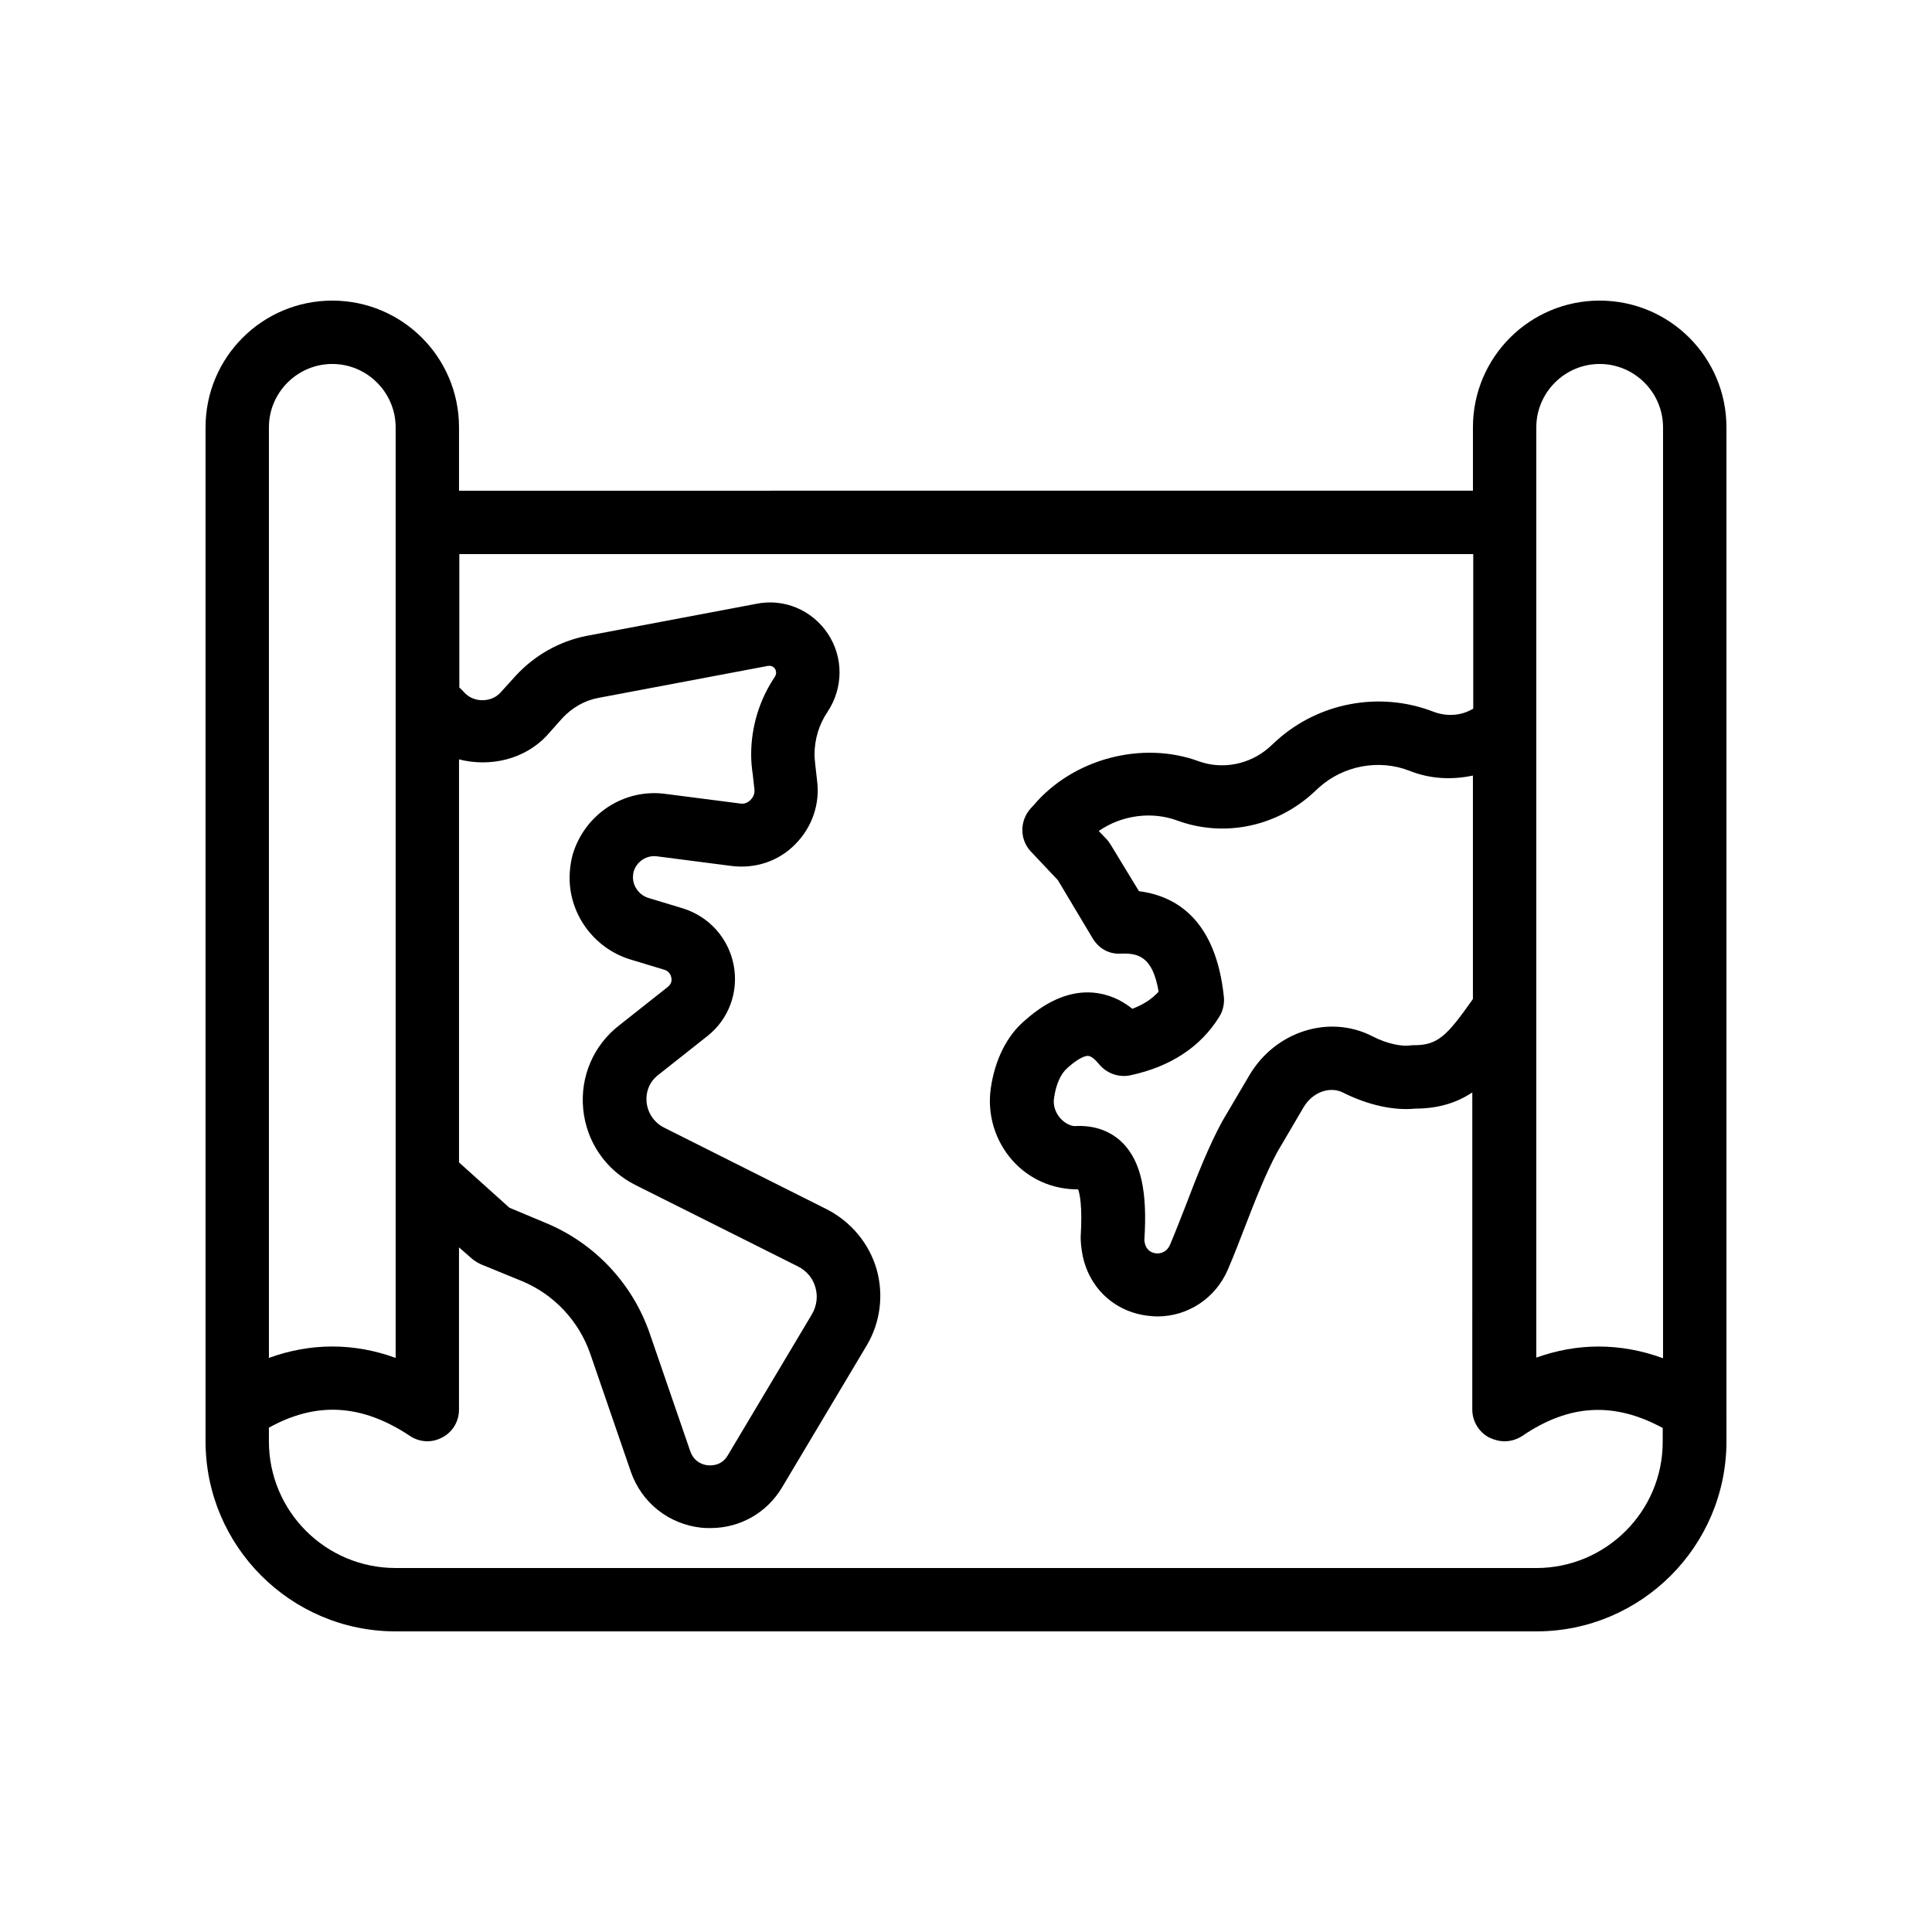 <?xml version="1.0" encoding="UTF-8"?>
<!-- Uploaded to: SVG Repo, www.svgrepo.com, Generator: SVG Repo Mixer Tools -->
<svg fill="#000000" width="800px" height="800px" version="1.1" viewBox="144 144 512 512" xmlns="http://www.w3.org/2000/svg">
 <path d="m567.93 223.66c-18.559 0-33.586 15.031-33.586 33.586v16.793l-268.7 0.004v-16.793c0-18.559-15.031-33.586-33.586-33.586-18.559 0-33.586 15.031-33.586 33.586v268.7c0 27.793 22.586 50.383 50.383 50.383h302.29c27.793 0 50.383-22.586 50.383-50.383v-8.062-0.336l-0.004-235.11v-25.191c0-18.555-15.031-33.586-33.59-33.586zm-16.793 33.59c0-9.238 7.559-16.793 16.793-16.793 9.238 0 16.793 7.559 16.793 16.793v246.7c-5.711-2.098-11.418-3.106-17.129-3.106-5.543 0-11.082 1.008-16.457 2.938zm-109.41 189.85c-2.184-2.266-6.047-4.871-12.258-4.703-1.512 0.25-3.191-0.672-4.449-2.016-1.344-1.512-2.016-3.527-1.68-5.457 0.504-3.527 1.762-6.383 3.527-7.894 2.769-2.519 4.785-3.359 5.625-3.191 0.672 0.082 1.68 0.84 2.769 2.184 2.016 2.434 5.207 3.609 8.312 2.938 10.578-2.266 18.559-7.473 23.512-15.449 1.008-1.594 1.426-3.441 1.258-5.289-2.098-20.32-12.512-26.785-22.504-28.047l-7.559-12.426c-0.336-0.504-0.672-1.008-1.09-1.426l-2.016-2.098c6.047-4.199 14.023-5.289 20.824-2.769 12.176 4.449 25.777 1.762 35.602-6.969l2.016-1.848c6.383-5.711 15.785-7.559 23.93-4.367 5.457 2.184 11.25 2.434 16.793 1.258v59.199l-0.336 0.504c-6.551 9.238-8.984 11.754-15.199 11.754-0.336 0-0.84 0-1.258 0.082-1.93 0.25-5.793-0.336-9.824-2.434-11.418-5.879-25.695-1.344-32.578 10.242l-7.223 12.258c-3.609 6.633-6.719 14.527-9.656 22.25-1.426 3.609-2.769 7.137-4.199 10.496-1.008 2.266-2.938 2.352-3.777 2.266-1.09-0.168-2.519-0.754-2.938-2.856-0.082-0.336-0.082-0.754-0.082-0.754 0.84-12.758-0.926-20.566-5.543-25.438zm-98.242-97.906 0.418 3.777c0.25 1.512-0.504 2.519-1.008 3.023-0.418 0.418-1.426 1.258-2.938 0.922l-19.566-2.519c-11.082-1.512-21.578 5.457-24.688 16.289-0.504 1.93-0.754 3.945-0.754 5.961 0 9.824 6.551 18.641 15.953 21.578l9.152 2.769c1.344 0.418 1.762 1.512 1.848 2.098 0.168 0.672 0.082 1.68-1.008 2.519l-12.848 10.16c-6.801 5.289-10.328 13.602-9.488 22.168 0.84 8.648 5.961 16.121 13.77 20.07l43.242 21.664c2.266 1.176 3.863 3.106 4.535 5.543 0.672 2.352 0.336 4.871-0.922 7.055l-22.336 37.449c-1.594 2.688-4.199 2.688-5.207 2.602-1.09-0.082-3.609-0.672-4.703-3.695l-10.746-31.234c-4.535-13.184-14.527-23.848-27.375-29.223l-9.824-4.113-13.348-12.004v-106.81c8.145 2.098 17.383 0.082 23.344-6.383l4.031-4.535c2.602-2.769 5.879-4.703 9.574-5.375l44.922-8.48c0.754-0.082 1.344 0.082 1.848 0.754 0.418 0.672 0.418 1.426 0 2.098-4.113 6.129-6.297 13.266-6.297 20.656-0.004 1.77 0.164 3.535 0.418 5.215zm-128.22-91.945c0-9.238 7.559-16.793 16.793-16.793 9.238 0 16.793 7.559 16.793 16.793v246.61c-5.543-2.016-11.168-3.023-16.793-3.023s-11.25 1.008-16.793 3.023zm335.87 302.29h-302.29c-18.559 0-33.586-15.031-33.586-33.586v-3.609c12.594-6.969 24.602-6.297 37.367 2.184 1.34 0.918 3.019 1.422 4.617 1.422 1.344 0 2.688-0.336 3.945-1.008 2.769-1.426 4.449-4.281 4.449-7.387v-42.992l3.359 2.938c0.672 0.586 1.512 1.09 2.352 1.512l11.082 4.535c8.398 3.527 14.945 10.496 17.969 19.145l10.746 31.234c2.856 8.312 10.078 14.023 18.809 14.945 0.754 0.082 1.594 0.082 2.352 0.082 7.809 0 14.945-4.031 18.977-10.832l22.336-37.449c3.695-6.129 4.617-13.52 2.688-20.32-2.016-6.887-6.801-12.594-13.184-15.871l-43.16-21.664c-2.602-1.344-4.281-3.777-4.617-6.719-0.25-2.856 0.84-5.543 3.191-7.305l12.848-10.16c5.711-4.449 8.398-11.672 7.055-18.809s-6.465-12.93-13.52-15.113l-9.152-2.769c-2.352-0.754-4.031-3.023-4.031-5.457 0-0.504 0.082-1.09 0.168-1.426 0.754-2.769 3.527-4.535 6.297-4.113l19.48 2.519c6.383 0.84 12.594-1.176 17.047-5.711 4.535-4.535 6.633-10.832 5.793-16.961l-0.418-3.695c-0.082-1.008-0.25-2.098-0.25-3.106 0-4.031 1.176-7.977 3.441-11.336 4.199-6.297 4.281-14.441 0.082-20.738s-11.672-9.406-18.977-7.894l-44.922 8.48c-7.223 1.426-13.77 5.121-18.809 10.578l-4.031 4.449c-2.519 2.769-7.223 2.688-9.656-0.082-0.418-0.504-0.84-0.84-1.258-1.258v-35.352h268.7v40.977l-0.336 0.168c-3.106 1.762-6.887 1.93-10.328 0.586-14.191-5.457-30.312-2.352-41.395 7.641l-2.016 1.848c-5.121 4.535-12.344 5.961-18.641 3.695-15.031-5.543-33.336-0.672-43.746 11.586l-0.84 0.922c-2.938 3.273-2.938 8.23 0.082 11.418l7.137 7.559 9.234 15.453c1.594 2.602 4.199 4.199 7.391 4.031 4.535-0.168 8.48 0.586 10.078 10.078-1.762 1.93-4.031 3.441-6.969 4.535-3.106-2.519-6.633-3.945-10.328-4.281-6.047-0.504-12.09 2.016-17.969 7.223-4.871 4.031-8.145 10.496-9.238 18.305-0.922 6.887 1.176 13.77 5.793 18.977 4.367 4.871 10.496 7.641 17.297 7.641h0.082c0.418 1.09 1.176 4.367 0.672 12.68 0 1.258 0.168 2.856 0.418 4.281 1.594 8.984 8.48 15.535 17.551 16.543 0.754 0.082 1.594 0.168 2.352 0.168 8.062 0 15.449-4.785 18.727-12.512 1.512-3.527 2.938-7.223 4.367-10.914 2.769-7.223 5.711-14.609 8.648-20.07l7.055-12.008c2.352-3.945 6.969-5.625 10.496-3.777 6.551 3.273 13.434 4.785 19.062 4.199 6.383 0 11.168-1.68 15.113-4.281l-0.004 84.047c0 3.106 1.762 5.961 4.449 7.391 1.43 0.668 2.773 1.004 4.117 1.004 1.68 0 3.273-0.504 4.703-1.426 12.426-8.48 24.352-9.07 37.199-2.098l-0.004 3.523c0.086 18.559-15.031 33.59-33.504 33.59z"/>
</svg>